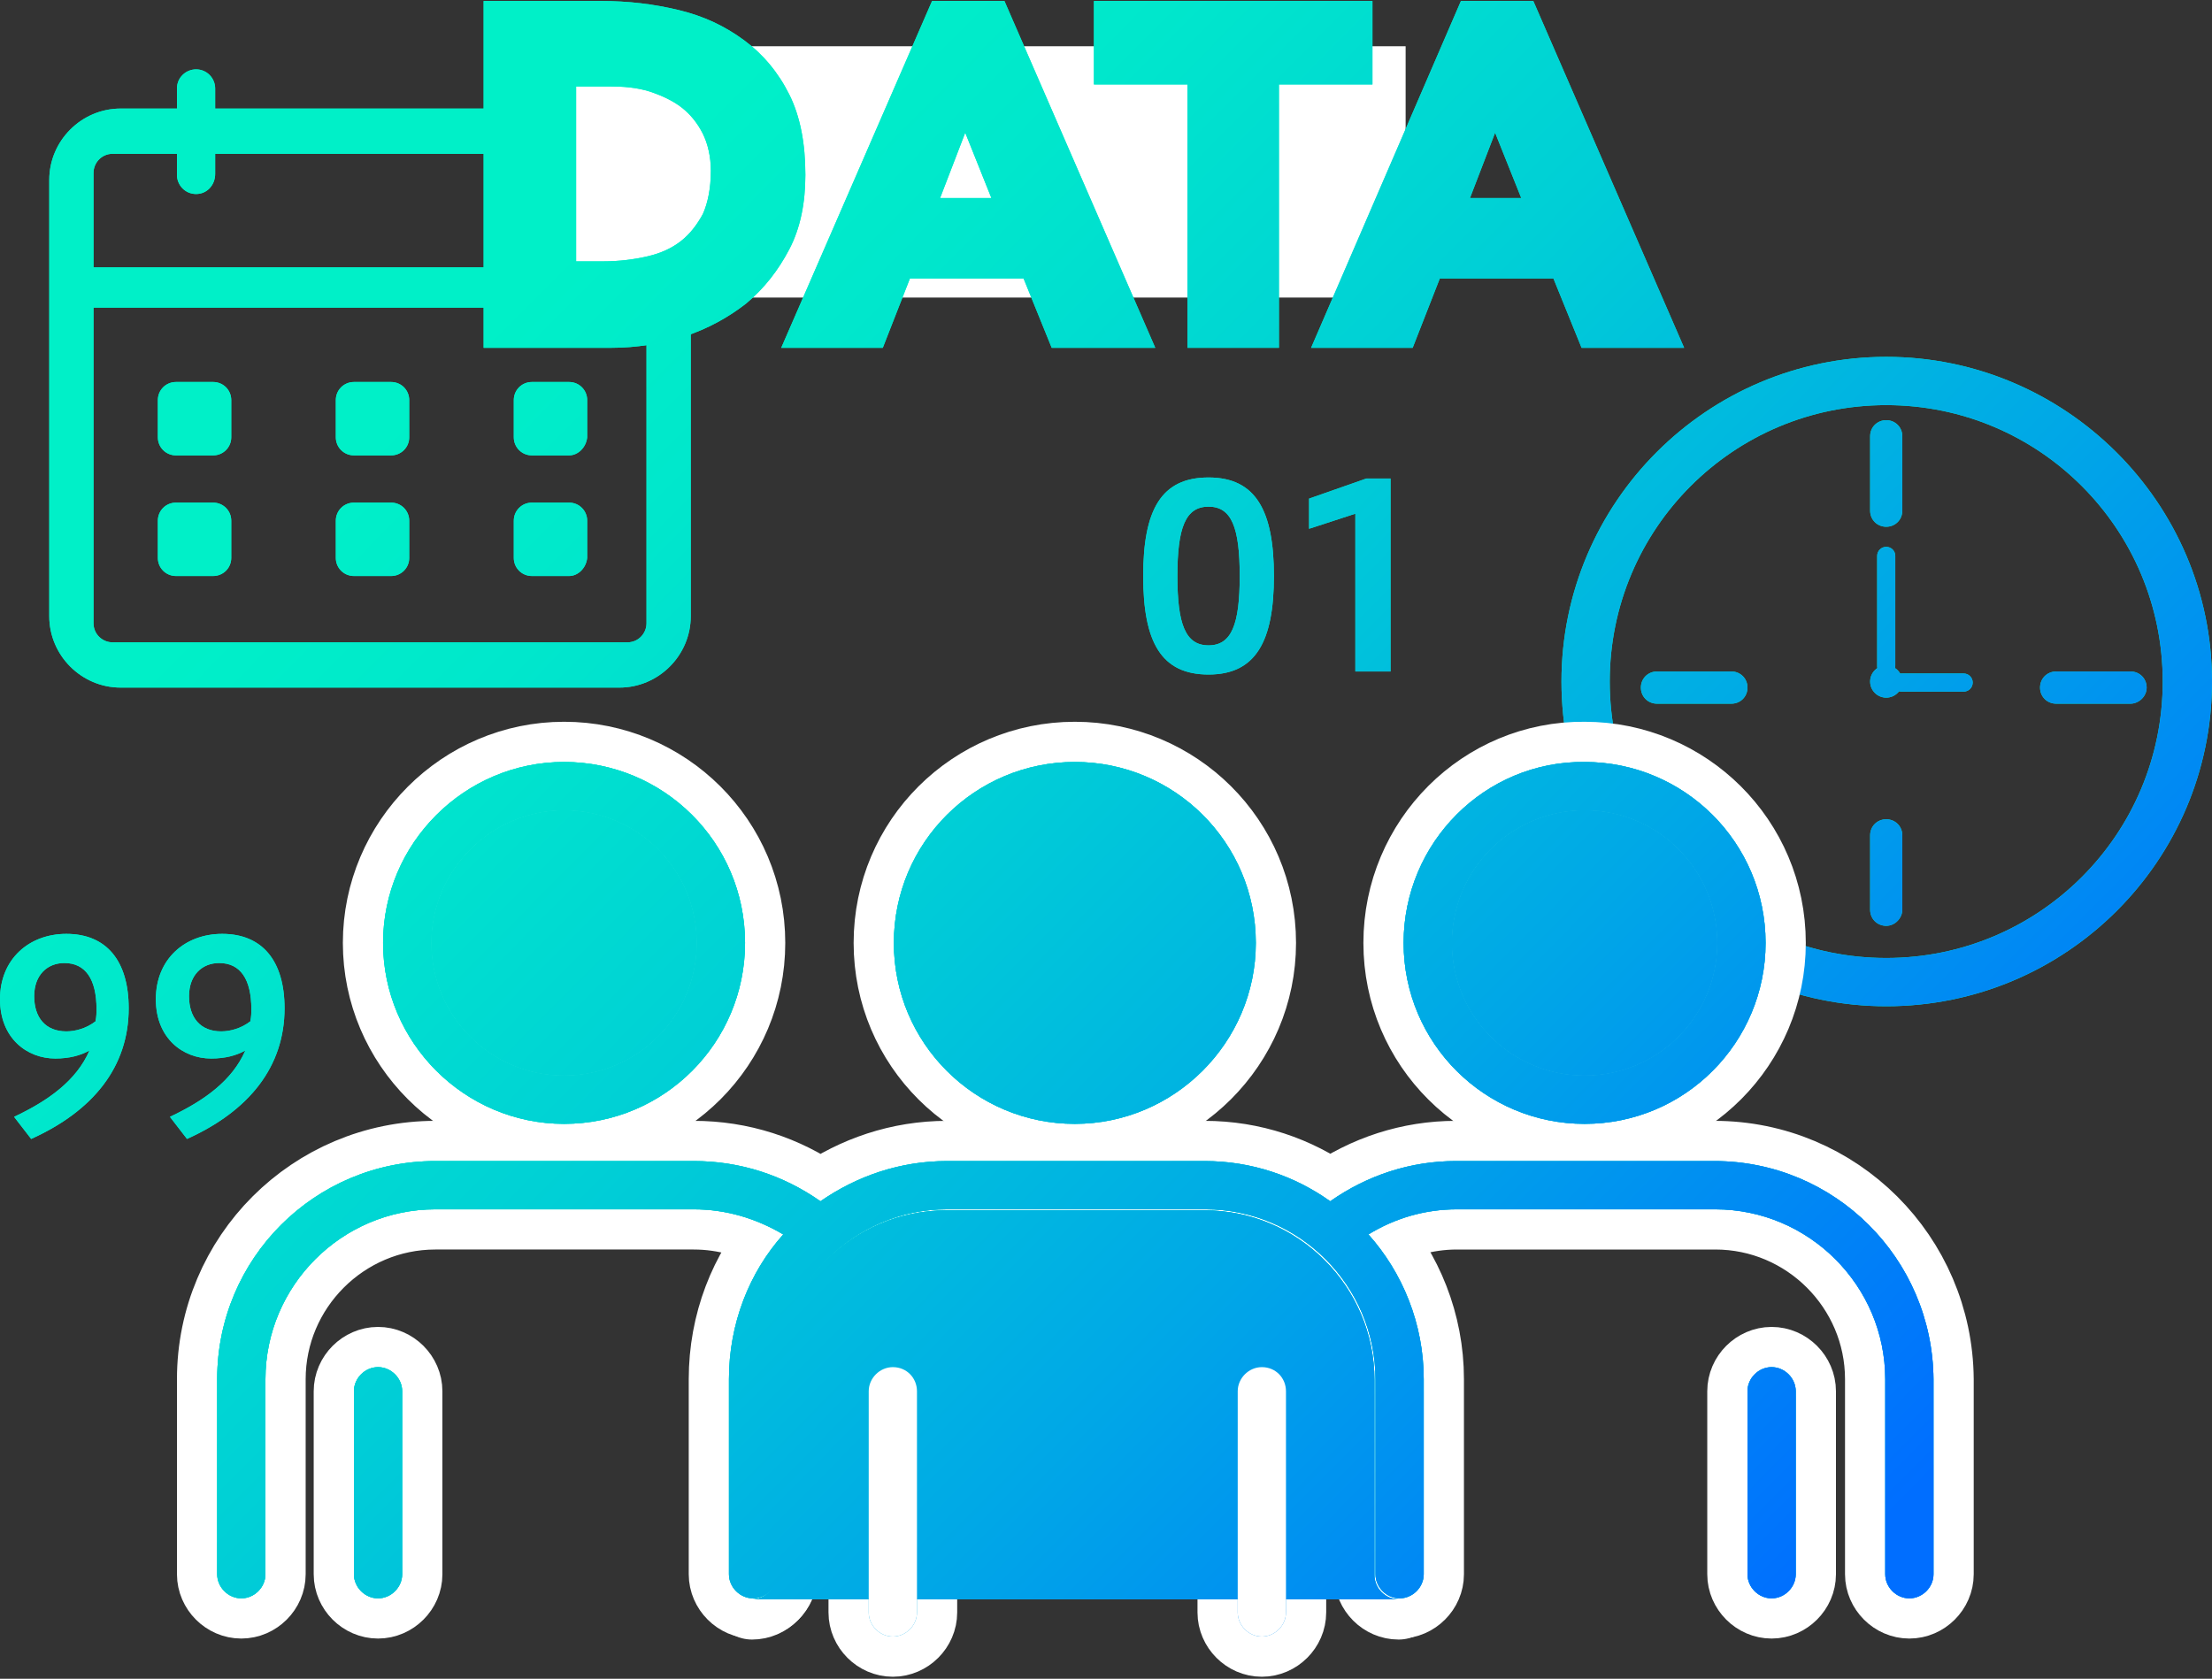 <?xml version="1.0" encoding="utf-8"?>
<!-- Generator: Adobe Illustrator 27.4.1, SVG Export Plug-In . SVG Version: 6.00 Build 0)  -->
<svg version="1.1" id="レイヤー_1" xmlns="http://www.w3.org/2000/svg" xmlns:xlink="http://www.w3.org/1999/xlink" x="0px"
	 y="0px" width="220px" height="167px" viewBox="0 0 220 167" style="enable-background:new 0 0 220 167;" xml:space="preserve">
<rect x="0" y="0" width="220" height="167" fill="#333333" stroke="none"/>
<style type="text/css">
	.st0{fill:#00F0C8;}
	.st1{fill:url(#SVGID_1_);}
	.st2{fill:url(#SVGID_00000040540467784992779270000009201895624412913318_);}
	.st3{fill:url(#SVGID_00000111869937225084466910000016666290461004820126_);}
	.st4{fill:url(#SVGID_00000106138019193725017040000014480973692867348357_);}
	.st5{fill:url(#SVGID_00000087379600017781853340000013701817094757369252_);}
	.st6{fill:url(#SVGID_00000078042006731845465160000011784286478480866743_);}
	.st7{fill:url(#SVGID_00000171720647840411355670000004293767786415772596_);}
	.st8{fill:url(#SVGID_00000173160855520407754780000011355535461836438709_);}
	.st9{fill:none;stroke:#FFFFFF;stroke-width:8;stroke-linecap:round;stroke-linejoin:round;}
	.st10{fill:#FFFFFF;}
	.st11{fill:url(#SVGID_00000103981632603304418280000015549871184185841031_);}
	.st12{fill:url(#SVGID_00000035501198982550013260000009592358244373529480_);}
	.st13{fill:url(#SVGID_00000167359918765371154440000005137405071634279828_);}
	.st14{fill:url(#SVGID_00000031170228548354316280000010816510404020188585_);}
	.st15{fill:url(#SVGID_00000043433875681499018640000007617202918854082988_);}
	.st16{fill:url(#SVGID_00000164503989647082682870000013683999504798200705_);}
	.st17{fill:url(#SVGID_00000083074477801988854970000015555902871308448649_);}
	.st18{fill:url(#SVGID_00000070087784815908412660000001349752646076105390_);}
	.st19{fill:url(#SVGID_00000146466043689873496060000011453622168963324860_);}
	.st20{fill:url(#SVGID_00000130629054851742059480000010940713139169306261_);}
	.st21{fill:url(#SVGID_00000018932625005342491690000010520310462106294195_);}
	.st22{fill:url(#SVGID_00000069368084886748456410000016527622789298422705_);}
	.st23{fill:url(#SVGID_00000122684024327494110250000010245738142652495030_);}
	.st24{fill:url(#SVGID_00000181049589488247899980000005415033023201247673_);}
	.st25{fill:url(#SVGID_00000046306256685172329140000010347965827062009224_);}
	.st26{fill:url(#SVGID_00000115477344281628984550000005968241611104156823_);}
	.st27{fill:url(#SVGID_00000054955540937121148740000006230720014677860484_);}
	.st28{fill:url(#SVGID_00000080902869568020986260000004032474256664454028_);}
	.st29{fill:url(#SVGID_00000036214597419679693250000018414749798828532881_);}
	.st30{fill:url(#SVGID_00000141425846425900351590000014806193823054375561_);}
	.st31{fill:url(#SVGID_00000114034546129512841510000010686068490552172452_);}
	.st32{fill:url(#SVGID_00000156575749137297102090000004671013525967737746_);}
	.st33{fill:url(#SVGID_00000013186321055230093190000016372695314003650468_);}
	.st34{fill:url(#SVGID_00000118390633991819292700000008738547600480831130_);}
	.st35{fill:url(#SVGID_00000158716335770601045780000003582606686587173512_);}
	.st36{fill:url(#SVGID_00000078750949962996373550000011670541288694035900_);}
	.st37{fill:url(#SVGID_00000122697978796581745490000004476943577490569661_);}
	.st38{fill:url(#SVGID_00000050658843899988830400000014608254926087554952_);}
	.st39{fill:url(#SVGID_00000110437692947630336500000001106212173133582267_);}
	.st40{fill:url(#SVGID_00000088812941008711392650000006100249278471152276_);}
	.st41{fill:url(#SVGID_00000150081708687124253690000014787204123777064628_);}
	.st42{fill:url(#SVGID_00000102542069930490267790000013014799645345341580_);}
	.st43{fill:url(#SVGID_00000031192035245846443170000006963642883130033074_);}
	.st44{fill:url(#SVGID_00000172422338637278211770000000453916126305105299_);}
	.st45{fill:url(#SVGID_00000168828783137252491350000005749437061477880222_);}
	.st46{fill:url(#SVGID_00000163772884075574730750000002467631378232411546_);}
	.st47{fill:url(#SVGID_00000080195250462590866420000017509863821986703511_);}
	.st48{fill:url(#SVGID_00000054254319226812285570000016169398343928708501_);}
	.st49{fill:url(#SVGID_00000062881524600670406450000005218777458150711435_);}
	.st50{fill:url(#SVGID_00000048479154700527292610000011588575527975507589_);}
</style>
<g>
	<g>
		<g>
			<path class="st0" d="M187.6,100.1c-17.8,0-32.3-14.5-32.3-32.3c0-17.8,14.5-32.3,32.3-32.3S220,50,220,67.8
				C220,85.6,205.5,100.1,187.6,100.1z M187.6,40.3c-15.2,0-27.5,12.3-27.5,27.5c0,15.2,12.3,27.5,27.5,27.5s27.5-12.3,27.5-27.5
				C215.1,52.6,202.8,40.3,187.6,40.3z"/>
			<g>
				<path class="st0" d="M187.6,52.4c-0.9,0-1.6-0.7-1.6-1.6v-7.4c0-0.9,0.7-1.6,1.6-1.6s1.6,0.7,1.6,1.6v7.4
					C189.2,51.7,188.5,52.4,187.6,52.4z"/>
				<path class="st0" d="M187.6,92.1c-0.9,0-1.6-0.7-1.6-1.6v-7.4c0-0.9,0.7-1.6,1.6-1.6s1.6,0.7,1.6,1.6v7.4
					C189.2,91.3,188.5,92.1,187.6,92.1z"/>
			</g>
			<g>
				<path class="st0" d="M211.9,70h-7.4c-0.9,0-1.6-0.7-1.6-1.6s0.7-1.6,1.6-1.6h7.4c0.9,0,1.6,0.7,1.6,1.6S212.7,70,211.9,70z"/>
				<path class="st0" d="M172.2,70h-7.4c-0.9,0-1.6-0.7-1.6-1.6s0.7-1.6,1.6-1.6h7.4c0.9,0,1.6,0.7,1.6,1.6S173.1,70,172.2,70z"/>
			</g>
		</g>
		<circle class="st0" cx="187.6" cy="67.8" r="1.6"/>
		<path class="st0" d="M195.3,68.8h-6.2c-0.5,0-0.9-0.4-0.9-0.9c0-0.5,0.4-0.9,0.9-0.9h6.2c0.5,0,0.9,0.4,0.9,0.9
			C196.2,68.4,195.8,68.8,195.3,68.8z"/>
		<path class="st0" d="M187.6,67.2c-0.5,0-0.9-0.4-0.9-0.9V55.3c0-0.5,0.4-0.9,0.9-0.9s0.9,0.4,0.9,0.9v10.9
			C188.5,66.8,188.1,67.2,187.6,67.2z"/>
	</g>
	<g>
		<g>
			<linearGradient id="SVGID_1_" gradientUnits="userSpaceOnUse" x1="99.86" y1="-19.294" x2="229.436" y2="109.257">
				<stop  offset="0" style="stop-color:#00F0C8"/>
				<stop  offset="0.139" style="stop-color:#00E7CC"/>
				<stop  offset="0.367" style="stop-color:#00CFD6"/>
				<stop  offset="0.653" style="stop-color:#00A7E7"/>
				<stop  offset="0.986" style="stop-color:#0070FE"/>
				<stop  offset="1" style="stop-color:#006EFF"/>
			</linearGradient>
			<path class="st1" d="M187.6,100.1c-17.8,0-32.3-14.5-32.3-32.3c0-17.8,14.5-32.3,32.3-32.3S220,50,220,67.8
				C220,85.6,205.5,100.1,187.6,100.1z M187.6,40.3c-15.2,0-27.5,12.3-27.5,27.5c0,15.2,12.3,27.5,27.5,27.5s27.5-12.3,27.5-27.5
				C215.1,52.6,202.8,40.3,187.6,40.3z"/>
			<g>
				
					<linearGradient id="SVGID_00000111890115215200314910000014076087525585923988_" gradientUnits="userSpaceOnUse" x1="99.86" y1="-19.294" x2="229.436" y2="109.257">
					<stop  offset="0" style="stop-color:#00F0C8"/>
					<stop  offset="0.139" style="stop-color:#00E7CC"/>
					<stop  offset="0.367" style="stop-color:#00CFD6"/>
					<stop  offset="0.653" style="stop-color:#00A7E7"/>
					<stop  offset="0.986" style="stop-color:#0070FE"/>
					<stop  offset="1" style="stop-color:#006EFF"/>
				</linearGradient>
				<path style="fill:url(#SVGID_00000111890115215200314910000014076087525585923988_);" d="M187.6,52.4c-0.9,0-1.6-0.7-1.6-1.6
					v-7.4c0-0.9,0.7-1.6,1.6-1.6s1.6,0.7,1.6,1.6v7.4C189.2,51.7,188.5,52.4,187.6,52.4z"/>
				
					<linearGradient id="SVGID_00000109006735546145291010000012535500068401997481_" gradientUnits="userSpaceOnUse" x1="99.86" y1="-19.294" x2="229.436" y2="109.257">
					<stop  offset="0" style="stop-color:#00F0C8"/>
					<stop  offset="0.139" style="stop-color:#00E7CC"/>
					<stop  offset="0.367" style="stop-color:#00CFD6"/>
					<stop  offset="0.653" style="stop-color:#00A7E7"/>
					<stop  offset="0.986" style="stop-color:#0070FE"/>
					<stop  offset="1" style="stop-color:#006EFF"/>
				</linearGradient>
				<path style="fill:url(#SVGID_00000109006735546145291010000012535500068401997481_);" d="M187.6,92.1c-0.9,0-1.6-0.7-1.6-1.6
					v-7.4c0-0.9,0.7-1.6,1.6-1.6s1.6,0.7,1.6,1.6v7.4C189.2,91.3,188.5,92.1,187.6,92.1z"/>
			</g>
			<g>
				
					<linearGradient id="SVGID_00000024696366344472198220000012878231008750355858_" gradientUnits="userSpaceOnUse" x1="99.86" y1="-19.294" x2="229.436" y2="109.257">
					<stop  offset="0" style="stop-color:#00F0C8"/>
					<stop  offset="0.139" style="stop-color:#00E7CC"/>
					<stop  offset="0.367" style="stop-color:#00CFD6"/>
					<stop  offset="0.653" style="stop-color:#00A7E7"/>
					<stop  offset="0.986" style="stop-color:#0070FE"/>
					<stop  offset="1" style="stop-color:#006EFF"/>
				</linearGradient>
				<path style="fill:url(#SVGID_00000024696366344472198220000012878231008750355858_);" d="M211.9,70h-7.4c-0.9,0-1.6-0.7-1.6-1.6
					s0.7-1.6,1.6-1.6h7.4c0.9,0,1.6,0.7,1.6,1.6S212.7,70,211.9,70z"/>
				
					<linearGradient id="SVGID_00000049191281006357418950000009965679971685235635_" gradientUnits="userSpaceOnUse" x1="99.86" y1="-19.294" x2="229.436" y2="109.257">
					<stop  offset="0" style="stop-color:#00F0C8"/>
					<stop  offset="0.139" style="stop-color:#00E7CC"/>
					<stop  offset="0.367" style="stop-color:#00CFD6"/>
					<stop  offset="0.653" style="stop-color:#00A7E7"/>
					<stop  offset="0.986" style="stop-color:#0070FE"/>
					<stop  offset="1" style="stop-color:#006EFF"/>
				</linearGradient>
				<path style="fill:url(#SVGID_00000049191281006357418950000009965679971685235635_);" d="M172.2,70h-7.4c-0.9,0-1.6-0.7-1.6-1.6
					s0.7-1.6,1.6-1.6h7.4c0.9,0,1.6,0.7,1.6,1.6S173.1,70,172.2,70z"/>
			</g>
		</g>
		
			<linearGradient id="SVGID_00000145740977351183075700000004805657534892463240_" gradientUnits="userSpaceOnUse" x1="99.86" y1="-19.294" x2="229.436" y2="109.257">
			<stop  offset="0" style="stop-color:#00F0C8"/>
			<stop  offset="0.139" style="stop-color:#00E7CC"/>
			<stop  offset="0.367" style="stop-color:#00CFD6"/>
			<stop  offset="0.653" style="stop-color:#00A7E7"/>
			<stop  offset="0.986" style="stop-color:#0070FE"/>
			<stop  offset="1" style="stop-color:#006EFF"/>
		</linearGradient>
		<circle style="fill:url(#SVGID_00000145740977351183075700000004805657534892463240_);" cx="187.6" cy="67.8" r="1.6"/>
		
			<linearGradient id="SVGID_00000036224762974833416880000013240113680341149850_" gradientUnits="userSpaceOnUse" x1="99.86" y1="-19.294" x2="229.436" y2="109.257">
			<stop  offset="0" style="stop-color:#00F0C8"/>
			<stop  offset="0.139" style="stop-color:#00E7CC"/>
			<stop  offset="0.367" style="stop-color:#00CFD6"/>
			<stop  offset="0.653" style="stop-color:#00A7E7"/>
			<stop  offset="0.986" style="stop-color:#0070FE"/>
			<stop  offset="1" style="stop-color:#006EFF"/>
		</linearGradient>
		<path style="fill:url(#SVGID_00000036224762974833416880000013240113680341149850_);" d="M195.3,68.8h-6.2c-0.5,0-0.9-0.4-0.9-0.9
			c0-0.5,0.4-0.9,0.9-0.9h6.2c0.5,0,0.9,0.4,0.9,0.9C196.2,68.4,195.8,68.8,195.3,68.8z"/>
		
			<linearGradient id="SVGID_00000181078868520868557370000014299092946481844901_" gradientUnits="userSpaceOnUse" x1="99.86" y1="-19.294" x2="229.436" y2="109.257">
			<stop  offset="0" style="stop-color:#00F0C8"/>
			<stop  offset="0.139" style="stop-color:#00E7CC"/>
			<stop  offset="0.367" style="stop-color:#00CFD6"/>
			<stop  offset="0.653" style="stop-color:#00A7E7"/>
			<stop  offset="0.986" style="stop-color:#0070FE"/>
			<stop  offset="1" style="stop-color:#006EFF"/>
		</linearGradient>
		<path style="fill:url(#SVGID_00000181078868520868557370000014299092946481844901_);" d="M187.6,67.2c-0.5,0-0.9-0.4-0.9-0.9V55.3
			c0-0.5,0.4-0.9,0.9-0.9s0.9,0.4,0.9,0.9v10.9C188.5,66.8,188.1,67.2,187.6,67.2z"/>
	</g>
</g>
<g>
	<g>
		<g>
			<path class="st9" d="M74.8,159.1c1.3,0,2.4-1.1,2.4-2.4v-19.4c0-9.3,7.6-16.9,16.9-16.9h25.7c9.3,0,16.9,7.6,16.9,16.9v19.4
				c0,1.3,1.1,2.4,2.4,2.4"/>
			<path class="st9" d="M56.1,80.6c7.3,0,13.2,5.9,13.2,13.2c0,7.3-5.9,13.2-13.2,13.2s-13.2-5.9-13.2-13.2
				C42.9,86.5,48.9,80.6,56.1,80.6z"/>
			<path class="st9" d="M120.2,93.8c0,7.3-5.9,13.2-13.2,13.2s-13.2-5.9-13.2-13.2c0-7.3,5.9-13.2,13.2-13.2S120.2,86.5,120.2,93.8z
				"/>
			<path class="st9" d="M170.8,93.8c0,7.3-5.9,13.2-13.2,13.2c-7.3,0-13.2-5.9-13.2-13.2c0-7.3,5.9-13.2,13.2-13.2
				C164.9,80.6,170.8,86.5,170.8,93.8z"/>
			<path class="st9" d="M56.1,111.8c10,0,18-8.1,18-18c0-10-8.1-18-18-18s-18,8.1-18,18C38.1,103.7,46.2,111.8,56.1,111.8z
				 M56.1,80.6c7.3,0,13.2,5.9,13.2,13.2c0,7.3-5.9,13.2-13.2,13.2s-13.2-5.9-13.2-13.2C42.9,86.5,48.9,80.6,56.1,80.6z"/>
			<path class="st9" d="M37.6,136c-1.3,0-2.4,1.1-2.4,2.4v18.2c0,1.3,1.1,2.4,2.4,2.4c1.3,0,2.4-1.1,2.4-2.4v-18.2
				C40,137.1,38.9,136,37.6,136z"/>
			<path class="st9" d="M88.8,136c-1.3,0-2.4,1.1-2.4,2.4v22c0,1.3,1.1,2.4,2.4,2.4c1.3,0,2.4-1.1,2.4-2.4v-22
				C91.2,137.1,90.2,136,88.8,136z"/>
			<path class="st9" d="M88.9,93.8c0,10,8.1,18,18,18s18-8.1,18-18c0-10-8.1-18-18-18S88.9,83.8,88.9,93.8z"/>
			<path class="st9" d="M125.5,136c-1.3,0-2.4,1.1-2.4,2.4v22c0,1.3,1.1,2.4,2.4,2.4c1.3,0,2.4-1.1,2.4-2.4v-22
				C127.9,137.1,126.9,136,125.5,136z"/>
			<path class="st9" d="M139.6,93.8c0,10,8.1,18,18,18c10,0,18-8.1,18-18c0-10-8.1-18-18-18C147.7,75.7,139.6,83.8,139.6,93.8z
				 M170.8,93.8c0,7.3-5.9,13.2-13.2,13.2c-7.3,0-13.2-5.9-13.2-13.2c0-7.3,5.9-13.2,13.2-13.2C164.9,80.6,170.8,86.5,170.8,93.8z"
				/>
			<path class="st9" d="M170.5,115.5h-25.7c-4.5,0-8.8,1.4-12.5,4c-3.5-2.5-7.8-4-12.5-4H94.2c-4.7,0-9,1.5-12.6,4
				c-3.7-2.6-8-4-12.6-4H43.3c-12,0-21.7,9.7-21.7,21.7v19.4c0,1.3,1.1,2.4,2.4,2.4c1.3,0,2.4-1.1,2.4-2.4v-19.4
				c0-9.3,7.6-16.9,16.9-16.9H69c3.2,0,6.2,0.9,8.9,2.5c-3.4,3.8-5.4,8.9-5.4,14.4v19.4c0,1.3,1.1,2.4,2.4,2.4
				c1.3,0,2.4-1.1,2.4-2.4v-19.4c0-9.3,7.6-16.9,16.9-16.9h25.7c9.3,0,16.9,7.6,16.9,16.9v19.4c0,1.3,1.1,2.4,2.4,2.4
				s2.4-1.1,2.4-2.4v-19.4c0-5.5-2.1-10.6-5.5-14.4c2.6-1.6,5.6-2.5,8.8-2.5h25.7c9.3,0,16.9,7.6,16.9,16.9v19.4
				c0,1.3,1.1,2.4,2.4,2.4s2.4-1.1,2.4-2.4v-19.4C192.2,125.2,182.5,115.5,170.5,115.5z"/>
			<path class="st9" d="M176.2,136c-1.3,0-2.4,1.1-2.4,2.4v18.2c0,1.3,1.1,2.4,2.4,2.4c1.3,0,2.4-1.1,2.4-2.4v-18.2
				C178.6,137.1,177.5,136,176.2,136z"/>
		</g>
		<g>
			<path class="st0" d="M74.8,159.1c1.3,0,2.4-1.1,2.4-2.4v-19.4c0-9.3,7.6-16.9,16.9-16.9h25.7c9.3,0,16.9,7.6,16.9,16.9v19.4
				c0,1.3,1.1,2.4,2.4,2.4"/>
			<path class="st10" d="M56.1,80.6c7.3,0,13.2,5.9,13.2,13.2c0,7.3-5.9,13.2-13.2,13.2s-13.2-5.9-13.2-13.2
				C42.9,86.5,48.9,80.6,56.1,80.6z"/>
			<path class="st10" d="M120.2,93.8c0,7.3-5.9,13.2-13.2,13.2s-13.2-5.9-13.2-13.2c0-7.3,5.9-13.2,13.2-13.2S120.2,86.5,120.2,93.8
				z"/>
			<path class="st10" d="M170.8,93.8c0,7.3-5.9,13.2-13.2,13.2c-7.3,0-13.2-5.9-13.2-13.2c0-7.3,5.9-13.2,13.2-13.2
				C164.9,80.6,170.8,86.5,170.8,93.8z"/>
			<path class="st0" d="M56.1,111.8c10,0,18-8.1,18-18c0-10-8.1-18-18-18s-18,8.1-18,18C38.1,103.7,46.2,111.8,56.1,111.8z
				 M56.1,80.6c7.3,0,13.2,5.9,13.2,13.2c0,7.3-5.9,13.2-13.2,13.2s-13.2-5.9-13.2-13.2C42.9,86.5,48.9,80.6,56.1,80.6z"/>
			<path class="st0" d="M37.6,136c-1.3,0-2.4,1.1-2.4,2.4v18.2c0,1.3,1.1,2.4,2.4,2.4c1.3,0,2.4-1.1,2.4-2.4v-18.2
				C40,137.1,38.9,136,37.6,136z"/>
			<path class="st0" d="M88.9,93.8c0,10,8.1,18,18,18s18-8.1,18-18c0-10-8.1-18-18-18S88.9,83.8,88.9,93.8z"/>
			<path class="st0" d="M139.6,93.8c0,10,8.1,18,18,18c10,0,18-8.1,18-18c0-10-8.1-18-18-18C147.7,75.7,139.6,83.8,139.6,93.8z
				 M170.8,93.8c0,7.3-5.9,13.2-13.2,13.2c-7.3,0-13.2-5.9-13.2-13.2c0-7.3,5.9-13.2,13.2-13.2C164.9,80.6,170.8,86.5,170.8,93.8z"
				/>
			<path class="st0" d="M170.5,115.5h-25.7c-4.5,0-8.8,1.4-12.5,4c-3.5-2.5-7.8-4-12.5-4H94.2c-4.7,0-9,1.5-12.6,4
				c-3.7-2.6-8-4-12.6-4H43.3c-12,0-21.7,9.7-21.7,21.7v19.4c0,1.3,1.1,2.4,2.4,2.4c1.3,0,2.4-1.1,2.4-2.4v-19.4
				c0-9.3,7.6-16.9,16.9-16.9H69c3.2,0,6.2,0.9,8.9,2.5c-3.4,3.8-5.4,8.9-5.4,14.4v19.4c0,1.3,1.1,2.4,2.4,2.4
				c1.3,0,2.4-1.1,2.4-2.4v-19.4c0-9.3,7.6-16.9,16.9-16.9h25.7c9.3,0,16.9,7.6,16.9,16.9v19.4c0,1.3,1.1,2.4,2.4,2.4
				s2.4-1.1,2.4-2.4v-19.4c0-5.5-2.1-10.6-5.5-14.4c2.6-1.6,5.6-2.5,8.8-2.5h25.7c9.3,0,16.9,7.6,16.9,16.9v19.4
				c0,1.3,1.1,2.4,2.4,2.4s2.4-1.1,2.4-2.4v-19.4C192.2,125.2,182.5,115.5,170.5,115.5z"/>
			<path class="st0" d="M176.2,136c-1.3,0-2.4,1.1-2.4,2.4v18.2c0,1.3,1.1,2.4,2.4,2.4c1.3,0,2.4-1.1,2.4-2.4v-18.2
				C178.6,137.1,177.5,136,176.2,136z"/>
		</g>
	</g>
	<g>
		<g>
			
				<linearGradient id="SVGID_00000000224260651848023490000005148578442701402505_" gradientUnits="userSpaceOnUse" x1="28.625" y1="52.509" x2="158.201" y2="181.06">
				<stop  offset="0" style="stop-color:#00F0C8"/>
				<stop  offset="0.139" style="stop-color:#00E7CC"/>
				<stop  offset="0.367" style="stop-color:#00CFD6"/>
				<stop  offset="0.653" style="stop-color:#00A7E7"/>
				<stop  offset="0.986" style="stop-color:#0070FE"/>
				<stop  offset="1" style="stop-color:#006EFF"/>
			</linearGradient>
			<path style="fill:url(#SVGID_00000000224260651848023490000005148578442701402505_);" d="M74.8,159.1c1.3,0,2.4-1.1,2.4-2.4
				v-19.4c0-9.3,7.6-16.9,16.9-16.9h25.7c9.3,0,16.9,7.6,16.9,16.9v19.4c0,1.3,1.1,2.4,2.4,2.4"/>
			
				<linearGradient id="SVGID_00000170985145833945224930000004150935530285815470_" gradientUnits="userSpaceOnUse" x1="28.625" y1="52.509" x2="158.201" y2="181.06">
				<stop  offset="0" style="stop-color:#00F0C8"/>
				<stop  offset="0.139" style="stop-color:#00E7CC"/>
				<stop  offset="0.367" style="stop-color:#00CFD6"/>
				<stop  offset="0.653" style="stop-color:#00A7E7"/>
				<stop  offset="0.986" style="stop-color:#0070FE"/>
				<stop  offset="1" style="stop-color:#006EFF"/>
			</linearGradient>
			<path style="fill:url(#SVGID_00000170985145833945224930000004150935530285815470_);" d="M56.1,80.6c7.3,0,13.2,5.9,13.2,13.2
				c0,7.3-5.9,13.2-13.2,13.2s-13.2-5.9-13.2-13.2C42.9,86.5,48.9,80.6,56.1,80.6z"/>
			
				<linearGradient id="SVGID_00000023263964124643342480000018443424891094845090_" gradientUnits="userSpaceOnUse" x1="28.625" y1="52.509" x2="158.201" y2="181.06">
				<stop  offset="0" style="stop-color:#00F0C8"/>
				<stop  offset="0.139" style="stop-color:#00E7CC"/>
				<stop  offset="0.367" style="stop-color:#00CFD6"/>
				<stop  offset="0.653" style="stop-color:#00A7E7"/>
				<stop  offset="0.986" style="stop-color:#0070FE"/>
				<stop  offset="1" style="stop-color:#006EFF"/>
			</linearGradient>
			<path style="fill:url(#SVGID_00000023263964124643342480000018443424891094845090_);" d="M120.2,93.8c0,7.3-5.9,13.2-13.2,13.2
				s-13.2-5.9-13.2-13.2c0-7.3,5.9-13.2,13.2-13.2S120.2,86.5,120.2,93.8z"/>
			
				<linearGradient id="SVGID_00000074419467160419428620000006466364439580798892_" gradientUnits="userSpaceOnUse" x1="28.625" y1="52.509" x2="158.201" y2="181.06">
				<stop  offset="0" style="stop-color:#00F0C8"/>
				<stop  offset="0.139" style="stop-color:#00E7CC"/>
				<stop  offset="0.367" style="stop-color:#00CFD6"/>
				<stop  offset="0.653" style="stop-color:#00A7E7"/>
				<stop  offset="0.986" style="stop-color:#0070FE"/>
				<stop  offset="1" style="stop-color:#006EFF"/>
			</linearGradient>
			<path style="fill:url(#SVGID_00000074419467160419428620000006466364439580798892_);" d="M170.8,93.8c0,7.3-5.9,13.2-13.2,13.2
				c-7.3,0-13.2-5.9-13.2-13.2c0-7.3,5.9-13.2,13.2-13.2C164.9,80.6,170.8,86.5,170.8,93.8z"/>
			
				<linearGradient id="SVGID_00000105402231766351752860000000234625772641222569_" gradientUnits="userSpaceOnUse" x1="28.625" y1="52.509" x2="158.201" y2="181.06">
				<stop  offset="0" style="stop-color:#00F0C8"/>
				<stop  offset="0.139" style="stop-color:#00E7CC"/>
				<stop  offset="0.367" style="stop-color:#00CFD6"/>
				<stop  offset="0.653" style="stop-color:#00A7E7"/>
				<stop  offset="0.986" style="stop-color:#0070FE"/>
				<stop  offset="1" style="stop-color:#006EFF"/>
			</linearGradient>
			<path style="fill:url(#SVGID_00000105402231766351752860000000234625772641222569_);" d="M56.1,111.8c10,0,18-8.1,18-18
				c0-10-8.1-18-18-18s-18,8.1-18,18C38.1,103.7,46.2,111.8,56.1,111.8z M56.1,80.6c7.3,0,13.2,5.9,13.2,13.2
				c0,7.3-5.9,13.2-13.2,13.2s-13.2-5.9-13.2-13.2C42.9,86.5,48.9,80.6,56.1,80.6z"/>
			
				<linearGradient id="SVGID_00000082339174646254262710000018232492160967963287_" gradientUnits="userSpaceOnUse" x1="28.625" y1="52.509" x2="158.201" y2="181.06">
				<stop  offset="0" style="stop-color:#00F0C8"/>
				<stop  offset="0.139" style="stop-color:#00E7CC"/>
				<stop  offset="0.367" style="stop-color:#00CFD6"/>
				<stop  offset="0.653" style="stop-color:#00A7E7"/>
				<stop  offset="0.986" style="stop-color:#0070FE"/>
				<stop  offset="1" style="stop-color:#006EFF"/>
			</linearGradient>
			<path style="fill:url(#SVGID_00000082339174646254262710000018232492160967963287_);" d="M37.6,136c-1.3,0-2.4,1.1-2.4,2.4v18.2
				c0,1.3,1.1,2.4,2.4,2.4c1.3,0,2.4-1.1,2.4-2.4v-18.2C40,137.1,38.9,136,37.6,136z"/>
			
				<linearGradient id="SVGID_00000109022810737768495220000017205278810452219044_" gradientUnits="userSpaceOnUse" x1="28.625" y1="52.509" x2="158.201" y2="181.06">
				<stop  offset="0" style="stop-color:#00F0C8"/>
				<stop  offset="0.139" style="stop-color:#00E7CC"/>
				<stop  offset="0.367" style="stop-color:#00CFD6"/>
				<stop  offset="0.653" style="stop-color:#00A7E7"/>
				<stop  offset="0.986" style="stop-color:#0070FE"/>
				<stop  offset="1" style="stop-color:#006EFF"/>
			</linearGradient>
			<path style="fill:url(#SVGID_00000109022810737768495220000017205278810452219044_);" d="M88.8,136c-1.3,0-2.4,1.1-2.4,2.4v22
				c0,1.3,1.1,2.4,2.4,2.4c1.3,0,2.4-1.1,2.4-2.4v-22C91.2,137.1,90.2,136,88.8,136z"/>
			
				<linearGradient id="SVGID_00000044864899192255577540000013196749329651866504_" gradientUnits="userSpaceOnUse" x1="28.625" y1="52.509" x2="158.201" y2="181.06">
				<stop  offset="0" style="stop-color:#00F0C8"/>
				<stop  offset="0.139" style="stop-color:#00E7CC"/>
				<stop  offset="0.367" style="stop-color:#00CFD6"/>
				<stop  offset="0.653" style="stop-color:#00A7E7"/>
				<stop  offset="0.986" style="stop-color:#0070FE"/>
				<stop  offset="1" style="stop-color:#006EFF"/>
			</linearGradient>
			<path style="fill:url(#SVGID_00000044864899192255577540000013196749329651866504_);" d="M88.9,93.8c0,10,8.1,18,18,18
				s18-8.1,18-18c0-10-8.1-18-18-18S88.9,83.8,88.9,93.8z"/>
			
				<linearGradient id="SVGID_00000040565647174596055230000005085503016259320237_" gradientUnits="userSpaceOnUse" x1="28.625" y1="52.509" x2="158.201" y2="181.06">
				<stop  offset="0" style="stop-color:#00F0C8"/>
				<stop  offset="0.139" style="stop-color:#00E7CC"/>
				<stop  offset="0.367" style="stop-color:#00CFD6"/>
				<stop  offset="0.653" style="stop-color:#00A7E7"/>
				<stop  offset="0.986" style="stop-color:#0070FE"/>
				<stop  offset="1" style="stop-color:#006EFF"/>
			</linearGradient>
			<path style="fill:url(#SVGID_00000040565647174596055230000005085503016259320237_);" d="M125.5,136c-1.3,0-2.4,1.1-2.4,2.4v22
				c0,1.3,1.1,2.4,2.4,2.4c1.3,0,2.4-1.1,2.4-2.4v-22C127.9,137.1,126.9,136,125.5,136z"/>
			
				<linearGradient id="SVGID_00000018933321740038332050000005531451483963613568_" gradientUnits="userSpaceOnUse" x1="28.625" y1="52.509" x2="158.201" y2="181.06">
				<stop  offset="0" style="stop-color:#00F0C8"/>
				<stop  offset="0.139" style="stop-color:#00E7CC"/>
				<stop  offset="0.367" style="stop-color:#00CFD6"/>
				<stop  offset="0.653" style="stop-color:#00A7E7"/>
				<stop  offset="0.986" style="stop-color:#0070FE"/>
				<stop  offset="1" style="stop-color:#006EFF"/>
			</linearGradient>
			<path style="fill:url(#SVGID_00000018933321740038332050000005531451483963613568_);" d="M139.6,93.8c0,10,8.1,18,18,18
				c10,0,18-8.1,18-18c0-10-8.1-18-18-18C147.7,75.7,139.6,83.8,139.6,93.8z M170.8,93.8c0,7.3-5.9,13.2-13.2,13.2
				c-7.3,0-13.2-5.9-13.2-13.2c0-7.3,5.9-13.2,13.2-13.2C164.9,80.6,170.8,86.5,170.8,93.8z"/>
			
				<linearGradient id="SVGID_00000131355611606966628140000003105237049975647382_" gradientUnits="userSpaceOnUse" x1="28.625" y1="52.509" x2="158.201" y2="181.06">
				<stop  offset="0" style="stop-color:#00F0C8"/>
				<stop  offset="0.139" style="stop-color:#00E7CC"/>
				<stop  offset="0.367" style="stop-color:#00CFD6"/>
				<stop  offset="0.653" style="stop-color:#00A7E7"/>
				<stop  offset="0.986" style="stop-color:#0070FE"/>
				<stop  offset="1" style="stop-color:#006EFF"/>
			</linearGradient>
			<path style="fill:url(#SVGID_00000131355611606966628140000003105237049975647382_);" d="M170.5,115.5h-25.7
				c-4.5,0-8.8,1.4-12.5,4c-3.5-2.5-7.8-4-12.5-4H94.2c-4.7,0-9,1.5-12.6,4c-3.7-2.6-8-4-12.6-4H43.3c-12,0-21.7,9.7-21.7,21.7v19.4
				c0,1.3,1.1,2.4,2.4,2.4c1.3,0,2.4-1.1,2.4-2.4v-19.4c0-9.3,7.6-16.9,16.9-16.9H69c3.2,0,6.2,0.9,8.9,2.5
				c-3.4,3.8-5.4,8.9-5.4,14.4v19.4c0,1.3,1.1,2.4,2.4,2.4c1.3,0,2.4-1.1,2.4-2.4v-19.4c0-9.3,7.6-16.9,16.9-16.9h25.7
				c9.3,0,16.9,7.6,16.9,16.9v19.4c0,1.3,1.1,2.4,2.4,2.4s2.4-1.1,2.4-2.4v-19.4c0-5.5-2.1-10.6-5.5-14.4c2.6-1.6,5.6-2.5,8.8-2.5
				h25.7c9.3,0,16.9,7.6,16.9,16.9v19.4c0,1.3,1.1,2.4,2.4,2.4s2.4-1.1,2.4-2.4v-19.4C192.2,125.2,182.5,115.5,170.5,115.5z"/>
			
				<linearGradient id="SVGID_00000177463363172893096330000006054116439388504246_" gradientUnits="userSpaceOnUse" x1="28.625" y1="52.509" x2="158.201" y2="181.06">
				<stop  offset="0" style="stop-color:#00F0C8"/>
				<stop  offset="0.139" style="stop-color:#00E7CC"/>
				<stop  offset="0.367" style="stop-color:#00CFD6"/>
				<stop  offset="0.653" style="stop-color:#00A7E7"/>
				<stop  offset="0.986" style="stop-color:#0070FE"/>
				<stop  offset="1" style="stop-color:#006EFF"/>
			</linearGradient>
			<path style="fill:url(#SVGID_00000177463363172893096330000006054116439388504246_);" d="M176.2,136c-1.3,0-2.4,1.1-2.4,2.4v18.2
				c0,1.3,1.1,2.4,2.4,2.4c1.3,0,2.4-1.1,2.4-2.4v-18.2C178.6,137.1,177.5,136,176.2,136z"/>
		</g>
		<g>
			
				<linearGradient id="SVGID_00000165944767560009692680000004326319629734713744_" gradientUnits="userSpaceOnUse" x1="28.625" y1="52.509" x2="158.201" y2="181.06">
				<stop  offset="0" style="stop-color:#00F0C8"/>
				<stop  offset="0.139" style="stop-color:#00E7CC"/>
				<stop  offset="0.367" style="stop-color:#00CFD6"/>
				<stop  offset="0.653" style="stop-color:#00A7E7"/>
				<stop  offset="0.986" style="stop-color:#0070FE"/>
				<stop  offset="1" style="stop-color:#006EFF"/>
			</linearGradient>
			<path style="fill:url(#SVGID_00000165944767560009692680000004326319629734713744_);" d="M74.8,159.1c1.3,0,2.4-1.1,2.4-2.4
				v-19.4c0-9.3,7.6-16.9,16.9-16.9h25.7c9.3,0,16.9,7.6,16.9,16.9v19.4c0,1.3,1.1,2.4,2.4,2.4"/>
			
				<linearGradient id="SVGID_00000155837676725239129380000001844980955440075702_" gradientUnits="userSpaceOnUse" x1="28.625" y1="52.509" x2="158.201" y2="181.06">
				<stop  offset="0" style="stop-color:#00F0C8"/>
				<stop  offset="0.139" style="stop-color:#00E7CC"/>
				<stop  offset="0.367" style="stop-color:#00CFD6"/>
				<stop  offset="0.653" style="stop-color:#00A7E7"/>
				<stop  offset="0.986" style="stop-color:#0070FE"/>
				<stop  offset="1" style="stop-color:#006EFF"/>
			</linearGradient>
			<path style="fill:url(#SVGID_00000155837676725239129380000001844980955440075702_);" d="M56.1,80.6c7.3,0,13.2,5.9,13.2,13.2
				c0,7.3-5.9,13.2-13.2,13.2s-13.2-5.9-13.2-13.2C42.9,86.5,48.9,80.6,56.1,80.6z"/>
			
				<linearGradient id="SVGID_00000160890933493659171470000016578396564451339433_" gradientUnits="userSpaceOnUse" x1="28.625" y1="52.509" x2="158.201" y2="181.06">
				<stop  offset="0" style="stop-color:#00F0C8"/>
				<stop  offset="0.139" style="stop-color:#00E7CC"/>
				<stop  offset="0.367" style="stop-color:#00CFD6"/>
				<stop  offset="0.653" style="stop-color:#00A7E7"/>
				<stop  offset="0.986" style="stop-color:#0070FE"/>
				<stop  offset="1" style="stop-color:#006EFF"/>
			</linearGradient>
			<path style="fill:url(#SVGID_00000160890933493659171470000016578396564451339433_);" d="M120.2,93.8c0,7.3-5.9,13.2-13.2,13.2
				s-13.2-5.9-13.2-13.2c0-7.3,5.9-13.2,13.2-13.2S120.2,86.5,120.2,93.8z"/>
			
				<linearGradient id="SVGID_00000039822995691477500180000012964855893079819143_" gradientUnits="userSpaceOnUse" x1="28.625" y1="52.509" x2="158.201" y2="181.06">
				<stop  offset="0" style="stop-color:#00F0C8"/>
				<stop  offset="0.139" style="stop-color:#00E7CC"/>
				<stop  offset="0.367" style="stop-color:#00CFD6"/>
				<stop  offset="0.653" style="stop-color:#00A7E7"/>
				<stop  offset="0.986" style="stop-color:#0070FE"/>
				<stop  offset="1" style="stop-color:#006EFF"/>
			</linearGradient>
			<path style="fill:url(#SVGID_00000039822995691477500180000012964855893079819143_);" d="M170.8,93.8c0,7.3-5.9,13.2-13.2,13.2
				c-7.3,0-13.2-5.9-13.2-13.2c0-7.3,5.9-13.2,13.2-13.2C164.9,80.6,170.8,86.5,170.8,93.8z"/>
			
				<linearGradient id="SVGID_00000008120564183110265980000002406252635187186597_" gradientUnits="userSpaceOnUse" x1="28.625" y1="52.509" x2="158.201" y2="181.06">
				<stop  offset="0" style="stop-color:#00F0C8"/>
				<stop  offset="0.139" style="stop-color:#00E7CC"/>
				<stop  offset="0.367" style="stop-color:#00CFD6"/>
				<stop  offset="0.653" style="stop-color:#00A7E7"/>
				<stop  offset="0.986" style="stop-color:#0070FE"/>
				<stop  offset="1" style="stop-color:#006EFF"/>
			</linearGradient>
			<path style="fill:url(#SVGID_00000008120564183110265980000002406252635187186597_);" d="M56.1,111.8c10,0,18-8.1,18-18
				c0-10-8.1-18-18-18s-18,8.1-18,18C38.1,103.7,46.2,111.8,56.1,111.8z M56.1,80.6c7.3,0,13.2,5.9,13.2,13.2
				c0,7.3-5.9,13.2-13.2,13.2s-13.2-5.9-13.2-13.2C42.9,86.5,48.9,80.6,56.1,80.6z"/>
			
				<linearGradient id="SVGID_00000111877241461784521730000000569638292464647040_" gradientUnits="userSpaceOnUse" x1="28.625" y1="52.509" x2="158.201" y2="181.06">
				<stop  offset="0" style="stop-color:#00F0C8"/>
				<stop  offset="0.139" style="stop-color:#00E7CC"/>
				<stop  offset="0.367" style="stop-color:#00CFD6"/>
				<stop  offset="0.653" style="stop-color:#00A7E7"/>
				<stop  offset="0.986" style="stop-color:#0070FE"/>
				<stop  offset="1" style="stop-color:#006EFF"/>
			</linearGradient>
			<path style="fill:url(#SVGID_00000111877241461784521730000000569638292464647040_);" d="M37.6,136c-1.3,0-2.4,1.1-2.4,2.4v18.2
				c0,1.3,1.1,2.4,2.4,2.4c1.3,0,2.4-1.1,2.4-2.4v-18.2C40,137.1,38.9,136,37.6,136z"/>
			
				<linearGradient id="SVGID_00000179614857629743351590000015124680767752305846_" gradientUnits="userSpaceOnUse" x1="28.625" y1="52.509" x2="158.201" y2="181.06">
				<stop  offset="0" style="stop-color:#00F0C8"/>
				<stop  offset="0.139" style="stop-color:#00E7CC"/>
				<stop  offset="0.367" style="stop-color:#00CFD6"/>
				<stop  offset="0.653" style="stop-color:#00A7E7"/>
				<stop  offset="0.986" style="stop-color:#0070FE"/>
				<stop  offset="1" style="stop-color:#006EFF"/>
			</linearGradient>
			<path style="fill:url(#SVGID_00000179614857629743351590000015124680767752305846_);" d="M88.9,93.8c0,10,8.1,18,18,18
				s18-8.1,18-18c0-10-8.1-18-18-18S88.9,83.8,88.9,93.8z"/>
			
				<linearGradient id="SVGID_00000164475954422279565480000002539111903467667116_" gradientUnits="userSpaceOnUse" x1="28.625" y1="52.509" x2="158.201" y2="181.06">
				<stop  offset="0" style="stop-color:#00F0C8"/>
				<stop  offset="0.139" style="stop-color:#00E7CC"/>
				<stop  offset="0.367" style="stop-color:#00CFD6"/>
				<stop  offset="0.653" style="stop-color:#00A7E7"/>
				<stop  offset="0.986" style="stop-color:#0070FE"/>
				<stop  offset="1" style="stop-color:#006EFF"/>
			</linearGradient>
			<path style="fill:url(#SVGID_00000164475954422279565480000002539111903467667116_);" d="M139.6,93.8c0,10,8.1,18,18,18
				c10,0,18-8.1,18-18c0-10-8.1-18-18-18C147.7,75.7,139.6,83.8,139.6,93.8z M170.8,93.8c0,7.3-5.9,13.2-13.2,13.2
				c-7.3,0-13.2-5.9-13.2-13.2c0-7.3,5.9-13.2,13.2-13.2C164.9,80.6,170.8,86.5,170.8,93.8z"/>
			
				<linearGradient id="SVGID_00000068649849693019354180000016456381251899116676_" gradientUnits="userSpaceOnUse" x1="28.625" y1="52.509" x2="158.201" y2="181.06">
				<stop  offset="0" style="stop-color:#00F0C8"/>
				<stop  offset="0.139" style="stop-color:#00E7CC"/>
				<stop  offset="0.367" style="stop-color:#00CFD6"/>
				<stop  offset="0.653" style="stop-color:#00A7E7"/>
				<stop  offset="0.986" style="stop-color:#0070FE"/>
				<stop  offset="1" style="stop-color:#006EFF"/>
			</linearGradient>
			<path style="fill:url(#SVGID_00000068649849693019354180000016456381251899116676_);" d="M170.5,115.5h-25.7
				c-4.5,0-8.8,1.4-12.5,4c-3.5-2.5-7.8-4-12.5-4H94.2c-4.7,0-9,1.5-12.6,4c-3.7-2.6-8-4-12.6-4H43.3c-12,0-21.7,9.7-21.7,21.7v19.4
				c0,1.3,1.1,2.4,2.4,2.4c1.3,0,2.4-1.1,2.4-2.4v-19.4c0-9.3,7.6-16.9,16.9-16.9H69c3.2,0,6.2,0.9,8.9,2.5
				c-3.4,3.8-5.4,8.9-5.4,14.4v19.4c0,1.3,1.1,2.4,2.4,2.4c1.3,0,2.4-1.1,2.4-2.4v-19.4c0-9.3,7.6-16.9,16.9-16.9h25.7
				c9.3,0,16.9,7.6,16.9,16.9v19.4c0,1.3,1.1,2.4,2.4,2.4s2.4-1.1,2.4-2.4v-19.4c0-5.5-2.1-10.6-5.5-14.4c2.6-1.6,5.6-2.5,8.8-2.5
				h25.7c9.3,0,16.9,7.6,16.9,16.9v19.4c0,1.3,1.1,2.4,2.4,2.4s2.4-1.1,2.4-2.4v-19.4C192.2,125.2,182.5,115.5,170.5,115.5z"/>
			
				<linearGradient id="SVGID_00000164491182482604207950000015830413374396570257_" gradientUnits="userSpaceOnUse" x1="28.625" y1="52.509" x2="158.201" y2="181.06">
				<stop  offset="0" style="stop-color:#00F0C8"/>
				<stop  offset="0.139" style="stop-color:#00E7CC"/>
				<stop  offset="0.367" style="stop-color:#00CFD6"/>
				<stop  offset="0.653" style="stop-color:#00A7E7"/>
				<stop  offset="0.986" style="stop-color:#0070FE"/>
				<stop  offset="1" style="stop-color:#006EFF"/>
			</linearGradient>
			<path style="fill:url(#SVGID_00000164491182482604207950000015830413374396570257_);" d="M176.2,136c-1.3,0-2.4,1.1-2.4,2.4v18.2
				c0,1.3,1.1,2.4,2.4,2.4c1.3,0,2.4-1.1,2.4-2.4v-18.2C178.6,137.1,177.5,136,176.2,136z"/>
		</g>
	</g>
</g>
<g>
	<g>
		<path class="st0" d="M61.6,68.4H12c-3.9,0-7.1-3.2-7.1-7.1V17.9c0-3.9,3.2-7.1,7.1-7.1h49.6c3.9,0,7.1,3.2,7.1,7.1v43.4
			C68.7,65.2,65.5,68.4,61.6,68.4z M11.2,15.3c-1.1,0-1.9,0.9-1.9,1.9V62c0,1.1,0.9,1.9,1.9,1.9h51.2c1.1,0,1.9-0.9,1.9-1.9V17.2
			c0-1.1-0.9-1.9-1.9-1.9H11.2z"/>
		<path class="st0" d="M65,30.6H7.6c-1.1,0-2-0.9-2-2c0-1.1,0.9-2,2-2H65c1.1,0,2,0.9,2,2C67,29.7,66.1,30.6,65,30.6z"/>
		<path class="st0" d="M19.5,19.3L19.5,19.3c-1.1,0-1.9-0.9-1.9-1.9V8.8c0-1.1,0.9-1.9,1.9-1.9l0,0c1.1,0,1.9,0.9,1.9,1.9v8.5
			C21.4,18.4,20.6,19.3,19.5,19.3z"/>
		<path class="st0" d="M53.3,19.3L53.3,19.3c-1.1,0-1.9-0.9-1.9-1.9V8.8c0-1.1,0.9-1.9,1.9-1.9l0,0c1.1,0,1.9,0.9,1.9,1.9v8.5
			C55.2,18.4,54.3,19.3,53.3,19.3z"/>
		<path class="st0" d="M21.2,45.3h-3.7c-1,0-1.8-0.8-1.8-1.8v-3.7c0-1,0.8-1.8,1.8-1.8h3.7c1,0,1.8,0.8,1.8,1.8v3.7
			C23,44.5,22.2,45.3,21.2,45.3z"/>
		<path class="st0" d="M38.9,45.3h-3.7c-1,0-1.8-0.8-1.8-1.8v-3.7c0-1,0.8-1.8,1.8-1.8h3.7c1,0,1.8,0.8,1.8,1.8v3.7
			C40.7,44.5,39.9,45.3,38.9,45.3z"/>
		<path class="st0" d="M56.6,45.3h-3.7c-1,0-1.8-0.8-1.8-1.8v-3.7c0-1,0.8-1.8,1.8-1.8h3.7c1,0,1.8,0.8,1.8,1.8v3.7
			C58.3,44.5,57.5,45.3,56.6,45.3z"/>
		<path class="st0" d="M21.2,57.3h-3.7c-1,0-1.8-0.8-1.8-1.8v-3.7c0-1,0.8-1.8,1.8-1.8h3.7c1,0,1.8,0.8,1.8,1.8v3.7
			C23,56.5,22.2,57.3,21.2,57.3z"/>
		<path class="st0" d="M38.9,57.3h-3.7c-1,0-1.8-0.8-1.8-1.8v-3.7c0-1,0.8-1.8,1.8-1.8h3.7c1,0,1.8,0.8,1.8,1.8v3.7
			C40.7,56.5,39.9,57.3,38.9,57.3z"/>
		<path class="st0" d="M56.6,57.3h-3.7c-1,0-1.8-0.8-1.8-1.8v-3.7c0-1,0.8-1.8,1.8-1.8h3.7c1,0,1.8,0.8,1.8,1.8v3.7
			C58.3,56.5,57.5,57.3,56.6,57.3z"/>
	</g>
	<g>
		
			<linearGradient id="SVGID_00000062191336344607392260000009844715647172041107_" gradientUnits="userSpaceOnUse" x1="39.133" y1="41.917" x2="168.709" y2="170.468">
			<stop  offset="0" style="stop-color:#00F0C8"/>
			<stop  offset="0.139" style="stop-color:#00E7CC"/>
			<stop  offset="0.367" style="stop-color:#00CFD6"/>
			<stop  offset="0.653" style="stop-color:#00A7E7"/>
			<stop  offset="0.986" style="stop-color:#0070FE"/>
			<stop  offset="1" style="stop-color:#006EFF"/>
		</linearGradient>
		<path style="fill:url(#SVGID_00000062191336344607392260000009844715647172041107_);" d="M61.6,68.4H12c-3.9,0-7.1-3.2-7.1-7.1
			V17.9c0-3.9,3.2-7.1,7.1-7.1h49.6c3.9,0,7.1,3.2,7.1,7.1v43.4C68.7,65.2,65.5,68.4,61.6,68.4z M11.2,15.3c-1.1,0-1.9,0.9-1.9,1.9
			V62c0,1.1,0.9,1.9,1.9,1.9h51.2c1.1,0,1.9-0.9,1.9-1.9V17.2c0-1.1-0.9-1.9-1.9-1.9H11.2z"/>
		
			<linearGradient id="SVGID_00000011726201007839777880000005216431570535641502_" gradientUnits="userSpaceOnUse" x1="39.133" y1="41.917" x2="168.709" y2="170.468">
			<stop  offset="0" style="stop-color:#00F0C8"/>
			<stop  offset="0.139" style="stop-color:#00E7CC"/>
			<stop  offset="0.367" style="stop-color:#00CFD6"/>
			<stop  offset="0.653" style="stop-color:#00A7E7"/>
			<stop  offset="0.986" style="stop-color:#0070FE"/>
			<stop  offset="1" style="stop-color:#006EFF"/>
		</linearGradient>
		<path style="fill:url(#SVGID_00000011726201007839777880000005216431570535641502_);" d="M65,30.6H7.6c-1.1,0-2-0.9-2-2
			c0-1.1,0.9-2,2-2H65c1.1,0,2,0.9,2,2C67,29.7,66.1,30.6,65,30.6z"/>
		
			<linearGradient id="SVGID_00000054238231821315535410000003063609525611559845_" gradientUnits="userSpaceOnUse" x1="39.133" y1="41.917" x2="168.709" y2="170.468">
			<stop  offset="0" style="stop-color:#00F0C8"/>
			<stop  offset="0.139" style="stop-color:#00E7CC"/>
			<stop  offset="0.367" style="stop-color:#00CFD6"/>
			<stop  offset="0.653" style="stop-color:#00A7E7"/>
			<stop  offset="0.986" style="stop-color:#0070FE"/>
			<stop  offset="1" style="stop-color:#006EFF"/>
		</linearGradient>
		<path style="fill:url(#SVGID_00000054238231821315535410000003063609525611559845_);" d="M19.5,19.3L19.5,19.3
			c-1.1,0-1.9-0.9-1.9-1.9V8.8c0-1.1,0.9-1.9,1.9-1.9l0,0c1.1,0,1.9,0.9,1.9,1.9v8.5C21.4,18.4,20.6,19.3,19.5,19.3z"/>
		
			<linearGradient id="SVGID_00000154425241220361101310000017463818191333165240_" gradientUnits="userSpaceOnUse" x1="39.133" y1="41.917" x2="168.709" y2="170.468">
			<stop  offset="0" style="stop-color:#00F0C8"/>
			<stop  offset="0.139" style="stop-color:#00E7CC"/>
			<stop  offset="0.367" style="stop-color:#00CFD6"/>
			<stop  offset="0.653" style="stop-color:#00A7E7"/>
			<stop  offset="0.986" style="stop-color:#0070FE"/>
			<stop  offset="1" style="stop-color:#006EFF"/>
		</linearGradient>
		<path style="fill:url(#SVGID_00000154425241220361101310000017463818191333165240_);" d="M53.3,19.3L53.3,19.3
			c-1.1,0-1.9-0.9-1.9-1.9V8.8c0-1.1,0.9-1.9,1.9-1.9l0,0c1.1,0,1.9,0.9,1.9,1.9v8.5C55.2,18.4,54.3,19.3,53.3,19.3z"/>
		
			<linearGradient id="SVGID_00000096755528879823685280000001891091002780336288_" gradientUnits="userSpaceOnUse" x1="39.133" y1="41.917" x2="168.709" y2="170.468">
			<stop  offset="0" style="stop-color:#00F0C8"/>
			<stop  offset="0.139" style="stop-color:#00E7CC"/>
			<stop  offset="0.367" style="stop-color:#00CFD6"/>
			<stop  offset="0.653" style="stop-color:#00A7E7"/>
			<stop  offset="0.986" style="stop-color:#0070FE"/>
			<stop  offset="1" style="stop-color:#006EFF"/>
		</linearGradient>
		<path style="fill:url(#SVGID_00000096755528879823685280000001891091002780336288_);" d="M21.2,45.3h-3.7c-1,0-1.8-0.8-1.8-1.8
			v-3.7c0-1,0.8-1.8,1.8-1.8h3.7c1,0,1.8,0.8,1.8,1.8v3.7C23,44.5,22.2,45.3,21.2,45.3z"/>
		
			<linearGradient id="SVGID_00000108310286434123097990000017519648797932391598_" gradientUnits="userSpaceOnUse" x1="39.133" y1="41.917" x2="168.709" y2="170.468">
			<stop  offset="0" style="stop-color:#00F0C8"/>
			<stop  offset="0.139" style="stop-color:#00E7CC"/>
			<stop  offset="0.367" style="stop-color:#00CFD6"/>
			<stop  offset="0.653" style="stop-color:#00A7E7"/>
			<stop  offset="0.986" style="stop-color:#0070FE"/>
			<stop  offset="1" style="stop-color:#006EFF"/>
		</linearGradient>
		<path style="fill:url(#SVGID_00000108310286434123097990000017519648797932391598_);" d="M38.9,45.3h-3.7c-1,0-1.8-0.8-1.8-1.8
			v-3.7c0-1,0.8-1.8,1.8-1.8h3.7c1,0,1.8,0.8,1.8,1.8v3.7C40.7,44.5,39.9,45.3,38.9,45.3z"/>
		
			<linearGradient id="SVGID_00000035532504052853249180000005058366616535392393_" gradientUnits="userSpaceOnUse" x1="39.133" y1="41.917" x2="168.709" y2="170.468">
			<stop  offset="0" style="stop-color:#00F0C8"/>
			<stop  offset="0.139" style="stop-color:#00E7CC"/>
			<stop  offset="0.367" style="stop-color:#00CFD6"/>
			<stop  offset="0.653" style="stop-color:#00A7E7"/>
			<stop  offset="0.986" style="stop-color:#0070FE"/>
			<stop  offset="1" style="stop-color:#006EFF"/>
		</linearGradient>
		<path style="fill:url(#SVGID_00000035532504052853249180000005058366616535392393_);" d="M56.6,45.3h-3.7c-1,0-1.8-0.8-1.8-1.8
			v-3.7c0-1,0.8-1.8,1.8-1.8h3.7c1,0,1.8,0.8,1.8,1.8v3.7C58.3,44.5,57.5,45.3,56.6,45.3z"/>
		
			<linearGradient id="SVGID_00000029013385569160485010000014972690164553353649_" gradientUnits="userSpaceOnUse" x1="39.133" y1="41.917" x2="168.709" y2="170.468">
			<stop  offset="0" style="stop-color:#00F0C8"/>
			<stop  offset="0.139" style="stop-color:#00E7CC"/>
			<stop  offset="0.367" style="stop-color:#00CFD6"/>
			<stop  offset="0.653" style="stop-color:#00A7E7"/>
			<stop  offset="0.986" style="stop-color:#0070FE"/>
			<stop  offset="1" style="stop-color:#006EFF"/>
		</linearGradient>
		<path style="fill:url(#SVGID_00000029013385569160485010000014972690164553353649_);" d="M21.2,57.3h-3.7c-1,0-1.8-0.8-1.8-1.8
			v-3.7c0-1,0.8-1.8,1.8-1.8h3.7c1,0,1.8,0.8,1.8,1.8v3.7C23,56.5,22.2,57.3,21.2,57.3z"/>
		
			<linearGradient id="SVGID_00000098911683581578818130000016426291367816741806_" gradientUnits="userSpaceOnUse" x1="39.133" y1="41.917" x2="168.709" y2="170.468">
			<stop  offset="0" style="stop-color:#00F0C8"/>
			<stop  offset="0.139" style="stop-color:#00E7CC"/>
			<stop  offset="0.367" style="stop-color:#00CFD6"/>
			<stop  offset="0.653" style="stop-color:#00A7E7"/>
			<stop  offset="0.986" style="stop-color:#0070FE"/>
			<stop  offset="1" style="stop-color:#006EFF"/>
		</linearGradient>
		<path style="fill:url(#SVGID_00000098911683581578818130000016426291367816741806_);" d="M38.9,57.3h-3.7c-1,0-1.8-0.8-1.8-1.8
			v-3.7c0-1,0.8-1.8,1.8-1.8h3.7c1,0,1.8,0.8,1.8,1.8v3.7C40.7,56.5,39.9,57.3,38.9,57.3z"/>
		
			<linearGradient id="SVGID_00000024686604907277993400000002902670775092608133_" gradientUnits="userSpaceOnUse" x1="39.133" y1="41.917" x2="168.709" y2="170.468">
			<stop  offset="0" style="stop-color:#00F0C8"/>
			<stop  offset="0.139" style="stop-color:#00E7CC"/>
			<stop  offset="0.367" style="stop-color:#00CFD6"/>
			<stop  offset="0.653" style="stop-color:#00A7E7"/>
			<stop  offset="0.986" style="stop-color:#0070FE"/>
			<stop  offset="1" style="stop-color:#006EFF"/>
		</linearGradient>
		<path style="fill:url(#SVGID_00000024686604907277993400000002902670775092608133_);" d="M56.6,57.3h-3.7c-1,0-1.8-0.8-1.8-1.8
			v-3.7c0-1,0.8-1.8,1.8-1.8h3.7c1,0,1.8,0.8,1.8,1.8v3.7C58.3,56.5,57.5,57.3,56.6,57.3z"/>
	</g>
</g>
<g>
	<rect x="54.6" y="4.6" class="st10" width="85.2" height="25"/>
	<g>
		<g>
			<path class="st0" d="M48.1,34.6V0.1h11.7c2.7,0,5.2,0.3,7.7,0.9c2.5,0.6,4.6,1.6,6.5,3c1.9,1.4,3.4,3.2,4.5,5.4
				c1.1,2.2,1.6,4.9,1.6,8c0,2.8-0.5,5.3-1.6,7.4c-1.1,2.1-2.5,3.9-4.3,5.4c-1.8,1.4-3.8,2.5-6.2,3.3c-2.3,0.7-4.7,1.1-7.2,1.1H48.1
				z M60,26c1.6,0,3.1-0.2,4.4-0.5c1.3-0.3,2.4-0.8,3.3-1.5c0.9-0.7,1.6-1.6,2.2-2.7c0.5-1.1,0.8-2.6,0.8-4.3c0-1.4-0.3-2.7-0.8-3.7
				c-0.5-1-1.2-1.9-2.1-2.6c-0.9-0.7-2-1.2-3.2-1.6c-1.3-0.4-2.6-0.5-4-0.5h-3.3V26H60z"/>
			<path class="st0" d="M104.6,34.6l-2.8-6.9H90.5l-2.7,6.9H77.7L92.7,0.1h7.2l15,34.5H104.6z M98.6,19.7l-2.6-6.5l-2.5,6.5H98.6z"
				/>
			<polygon class="st0" points="118.1,34.6 118.1,8.4 108.8,8.4 108.8,0.1 136.5,0.1 136.5,8.4 127.2,8.4 127.2,34.6 			"/>
			<path class="st0" d="M157.3,34.6l-2.8-6.9h-11.3l-2.7,6.9h-10.1l14.9-34.5h7.2l15,34.5H157.3z M151.3,19.7l-2.6-6.5l-2.5,6.5
				H151.3z"/>
		</g>
		<g>
			
				<linearGradient id="SVGID_00000147190036012165631260000010745646531972383899_" gradientUnits="userSpaceOnUse" x1="81.757" y1="-1.046" x2="211.333" y2="127.505">
				<stop  offset="0" style="stop-color:#00F0C8"/>
				<stop  offset="0.139" style="stop-color:#00E7CC"/>
				<stop  offset="0.367" style="stop-color:#00CFD6"/>
				<stop  offset="0.653" style="stop-color:#00A7E7"/>
				<stop  offset="0.986" style="stop-color:#0070FE"/>
				<stop  offset="1" style="stop-color:#006EFF"/>
			</linearGradient>
			<path style="fill:url(#SVGID_00000147190036012165631260000010745646531972383899_);" d="M48.1,34.6V0.1h11.7
				c2.7,0,5.2,0.3,7.7,0.9c2.5,0.6,4.6,1.6,6.5,3c1.9,1.4,3.4,3.2,4.5,5.4c1.1,2.2,1.6,4.9,1.6,8c0,2.8-0.5,5.3-1.6,7.4
				c-1.1,2.1-2.5,3.9-4.3,5.4c-1.8,1.4-3.8,2.5-6.2,3.3c-2.3,0.7-4.7,1.1-7.2,1.1H48.1z M60,26c1.6,0,3.1-0.2,4.4-0.5
				c1.3-0.3,2.4-0.8,3.3-1.5c0.9-0.7,1.6-1.6,2.2-2.7c0.5-1.1,0.8-2.6,0.8-4.3c0-1.4-0.3-2.7-0.8-3.7c-0.5-1-1.2-1.9-2.1-2.6
				c-0.9-0.7-2-1.2-3.2-1.6c-1.3-0.4-2.6-0.5-4-0.5h-3.3V26H60z"/>
			
				<linearGradient id="SVGID_00000108989077072553754760000010882277679225442983_" gradientUnits="userSpaceOnUse" x1="81.757" y1="-1.046" x2="211.333" y2="127.505">
				<stop  offset="0" style="stop-color:#00F0C8"/>
				<stop  offset="0.139" style="stop-color:#00E7CC"/>
				<stop  offset="0.367" style="stop-color:#00CFD6"/>
				<stop  offset="0.653" style="stop-color:#00A7E7"/>
				<stop  offset="0.986" style="stop-color:#0070FE"/>
				<stop  offset="1" style="stop-color:#006EFF"/>
			</linearGradient>
			<path style="fill:url(#SVGID_00000108989077072553754760000010882277679225442983_);" d="M104.6,34.6l-2.8-6.9H90.5l-2.7,6.9
				H77.7L92.7,0.1h7.2l15,34.5H104.6z M98.6,19.7l-2.6-6.5l-2.5,6.5H98.6z"/>
			
				<linearGradient id="SVGID_00000136379363106377522390000007512885646394698896_" gradientUnits="userSpaceOnUse" x1="81.757" y1="-1.046" x2="211.333" y2="127.505">
				<stop  offset="0" style="stop-color:#00F0C8"/>
				<stop  offset="0.139" style="stop-color:#00E7CC"/>
				<stop  offset="0.367" style="stop-color:#00CFD6"/>
				<stop  offset="0.653" style="stop-color:#00A7E7"/>
				<stop  offset="0.986" style="stop-color:#0070FE"/>
				<stop  offset="1" style="stop-color:#006EFF"/>
			</linearGradient>
			<polygon style="fill:url(#SVGID_00000136379363106377522390000007512885646394698896_);" points="118.1,34.6 118.1,8.4 
				108.8,8.4 108.8,0.1 136.5,0.1 136.5,8.4 127.2,8.4 127.2,34.6 			"/>
			
				<linearGradient id="SVGID_00000148632945583875740080000004602795563233660855_" gradientUnits="userSpaceOnUse" x1="81.757" y1="-1.046" x2="211.333" y2="127.505">
				<stop  offset="0" style="stop-color:#00F0C8"/>
				<stop  offset="0.139" style="stop-color:#00E7CC"/>
				<stop  offset="0.367" style="stop-color:#00CFD6"/>
				<stop  offset="0.653" style="stop-color:#00A7E7"/>
				<stop  offset="0.986" style="stop-color:#0070FE"/>
				<stop  offset="1" style="stop-color:#006EFF"/>
			</linearGradient>
			<path style="fill:url(#SVGID_00000148632945583875740080000004602795563233660855_);" d="M157.3,34.6l-2.8-6.9h-11.3l-2.7,6.9
				h-10.1l14.9-34.5h7.2l15,34.5H157.3z M151.3,19.7l-2.6-6.5l-2.5,6.5H151.3z"/>
		</g>
	</g>
</g>
<g>
	<g>
		<path class="st0" d="M113.7,57.3c0-6.6,1.8-9.8,6.5-9.8s6.5,3.3,6.5,9.8c0,6.5-1.8,9.8-6.5,9.8S113.7,63.9,113.7,57.3z
			 M123.3,57.3c0-4.8-0.8-6.9-3.1-6.9c-2.3,0-3.1,2.1-3.1,6.9c0,4.8,0.8,6.9,3.1,6.9C122.5,64.2,123.3,62.1,123.3,57.3z"/>
		<path class="st0" d="M134.8,66.8V51.1l-4.6,1.5v-3l5.7-2h2.4v19.2H134.8z"/>
	</g>
	<g>
		
			<linearGradient id="SVGID_00000142882321534800146940000007576548983737303951_" gradientUnits="userSpaceOnUse" x1="75.403" y1="5.358" x2="204.979" y2="133.909">
			<stop  offset="0" style="stop-color:#00F0C8"/>
			<stop  offset="0.139" style="stop-color:#00E7CC"/>
			<stop  offset="0.367" style="stop-color:#00CFD6"/>
			<stop  offset="0.653" style="stop-color:#00A7E7"/>
			<stop  offset="0.986" style="stop-color:#0070FE"/>
			<stop  offset="1" style="stop-color:#006EFF"/>
		</linearGradient>
		<path style="fill:url(#SVGID_00000142882321534800146940000007576548983737303951_);" d="M113.7,57.3c0-6.6,1.8-9.8,6.5-9.8
			s6.5,3.3,6.5,9.8c0,6.5-1.8,9.8-6.5,9.8S113.7,63.9,113.7,57.3z M123.3,57.3c0-4.8-0.8-6.9-3.1-6.9c-2.3,0-3.1,2.1-3.1,6.9
			c0,4.8,0.8,6.9,3.1,6.9C122.5,64.2,123.3,62.1,123.3,57.3z"/>
		
			<linearGradient id="SVGID_00000124867672777882772080000000286487730051798189_" gradientUnits="userSpaceOnUse" x1="75.403" y1="5.358" x2="204.979" y2="133.909">
			<stop  offset="0" style="stop-color:#00F0C8"/>
			<stop  offset="0.139" style="stop-color:#00E7CC"/>
			<stop  offset="0.367" style="stop-color:#00CFD6"/>
			<stop  offset="0.653" style="stop-color:#00A7E7"/>
			<stop  offset="0.986" style="stop-color:#0070FE"/>
			<stop  offset="1" style="stop-color:#006EFF"/>
		</linearGradient>
		<path style="fill:url(#SVGID_00000124867672777882772080000000286487730051798189_);" d="M134.8,66.8V51.1l-4.6,1.5v-3l5.7-2h2.4
			v19.2H134.8z"/>
	</g>
</g>
<g>
	<g>
		<path class="st0" d="M1.4,111.1c3.4-1.6,6.2-3.6,7.5-6.6c-0.9,0.5-2,0.8-3.4,0.8c-2.8,0-5.5-2-5.5-5.9c0-4,2.9-6.5,6.6-6.5
			c4,0,6.2,2.7,6.2,7.4c0,5.8-3.5,10.2-9.7,13L1.4,111.1z M9.5,101.6c0.1-0.5,0.1-0.9,0.1-1.2c0-3-1.1-4.6-3.2-4.6
			c-1.7,0-3,1.2-3,3.3c0,2.1,1.1,3.5,3.2,3.5C7.5,102.6,8.6,102.3,9.5,101.6z"/>
		<path class="st0" d="M16.9,111.1c3.4-1.6,6.2-3.6,7.5-6.6c-0.9,0.5-2,0.8-3.4,0.8c-2.8,0-5.5-2-5.5-5.9c0-4,2.9-6.5,6.6-6.5
			c4,0,6.2,2.7,6.2,7.4c0,5.8-3.5,10.2-9.7,13L16.9,111.1z M24.9,101.6c0.1-0.5,0.1-0.9,0.1-1.2c0-3-1.1-4.6-3.2-4.6
			c-1.7,0-3,1.2-3,3.3c0,2.1,1.1,3.5,3.2,3.5C22.9,102.6,24,102.3,24.9,101.6z"/>
	</g>
	<g>
		
			<linearGradient id="SVGID_00000160190618168899059280000009785145590188953742_" gradientUnits="userSpaceOnUse" x1="-3.95" y1="85.343" x2="125.626" y2="213.894">
			<stop  offset="0" style="stop-color:#00F0C8"/>
			<stop  offset="0.139" style="stop-color:#00E7CC"/>
			<stop  offset="0.367" style="stop-color:#00CFD6"/>
			<stop  offset="0.653" style="stop-color:#00A7E7"/>
			<stop  offset="0.986" style="stop-color:#0070FE"/>
			<stop  offset="1" style="stop-color:#006EFF"/>
		</linearGradient>
		<path style="fill:url(#SVGID_00000160190618168899059280000009785145590188953742_);" d="M1.4,111.1c3.4-1.6,6.2-3.6,7.5-6.6
			c-0.9,0.5-2,0.8-3.4,0.8c-2.8,0-5.5-2-5.5-5.9c0-4,2.9-6.5,6.6-6.5c4,0,6.2,2.7,6.2,7.4c0,5.8-3.5,10.2-9.7,13L1.4,111.1z
			 M9.5,101.6c0.1-0.5,0.1-0.9,0.1-1.2c0-3-1.1-4.6-3.2-4.6c-1.7,0-3,1.2-3,3.3c0,2.1,1.1,3.5,3.2,3.5
			C7.5,102.6,8.6,102.3,9.5,101.6z"/>
		
			<linearGradient id="SVGID_00000085221172187887110560000002157918154804553092_" gradientUnits="userSpaceOnUse" x1="-3.95" y1="85.343" x2="125.626" y2="213.894">
			<stop  offset="0" style="stop-color:#00F0C8"/>
			<stop  offset="0.139" style="stop-color:#00E7CC"/>
			<stop  offset="0.367" style="stop-color:#00CFD6"/>
			<stop  offset="0.653" style="stop-color:#00A7E7"/>
			<stop  offset="0.986" style="stop-color:#0070FE"/>
			<stop  offset="1" style="stop-color:#006EFF"/>
		</linearGradient>
		<path style="fill:url(#SVGID_00000085221172187887110560000002157918154804553092_);" d="M16.9,111.1c3.4-1.6,6.2-3.6,7.5-6.6
			c-0.9,0.5-2,0.8-3.4,0.8c-2.8,0-5.5-2-5.5-5.9c0-4,2.9-6.5,6.6-6.5c4,0,6.2,2.7,6.2,7.4c0,5.8-3.5,10.2-9.7,13L16.9,111.1z
			 M24.9,101.6c0.1-0.5,0.1-0.9,0.1-1.2c0-3-1.1-4.6-3.2-4.6c-1.7,0-3,1.2-3,3.3c0,2.1,1.1,3.5,3.2,3.5
			C22.9,102.6,24,102.3,24.9,101.6z"/>
	</g>
</g>
<path class="st10" d="M88.8,136c-1.3,0-2.4,1.1-2.4,2.4v22c0,1.3,1.1,2.4,2.4,2.4c1.3,0,2.4-1.1,2.4-2.4v-22
	C91.2,137.1,90.2,136,88.8,136z"/>
<path class="st10" d="M125.5,136c-1.3,0-2.4,1.1-2.4,2.4v22c0,1.3,1.1,2.4,2.4,2.4c1.3,0,2.4-1.1,2.4-2.4v-22
	C127.9,137.1,126.9,136,125.5,136z"/>
</svg>
